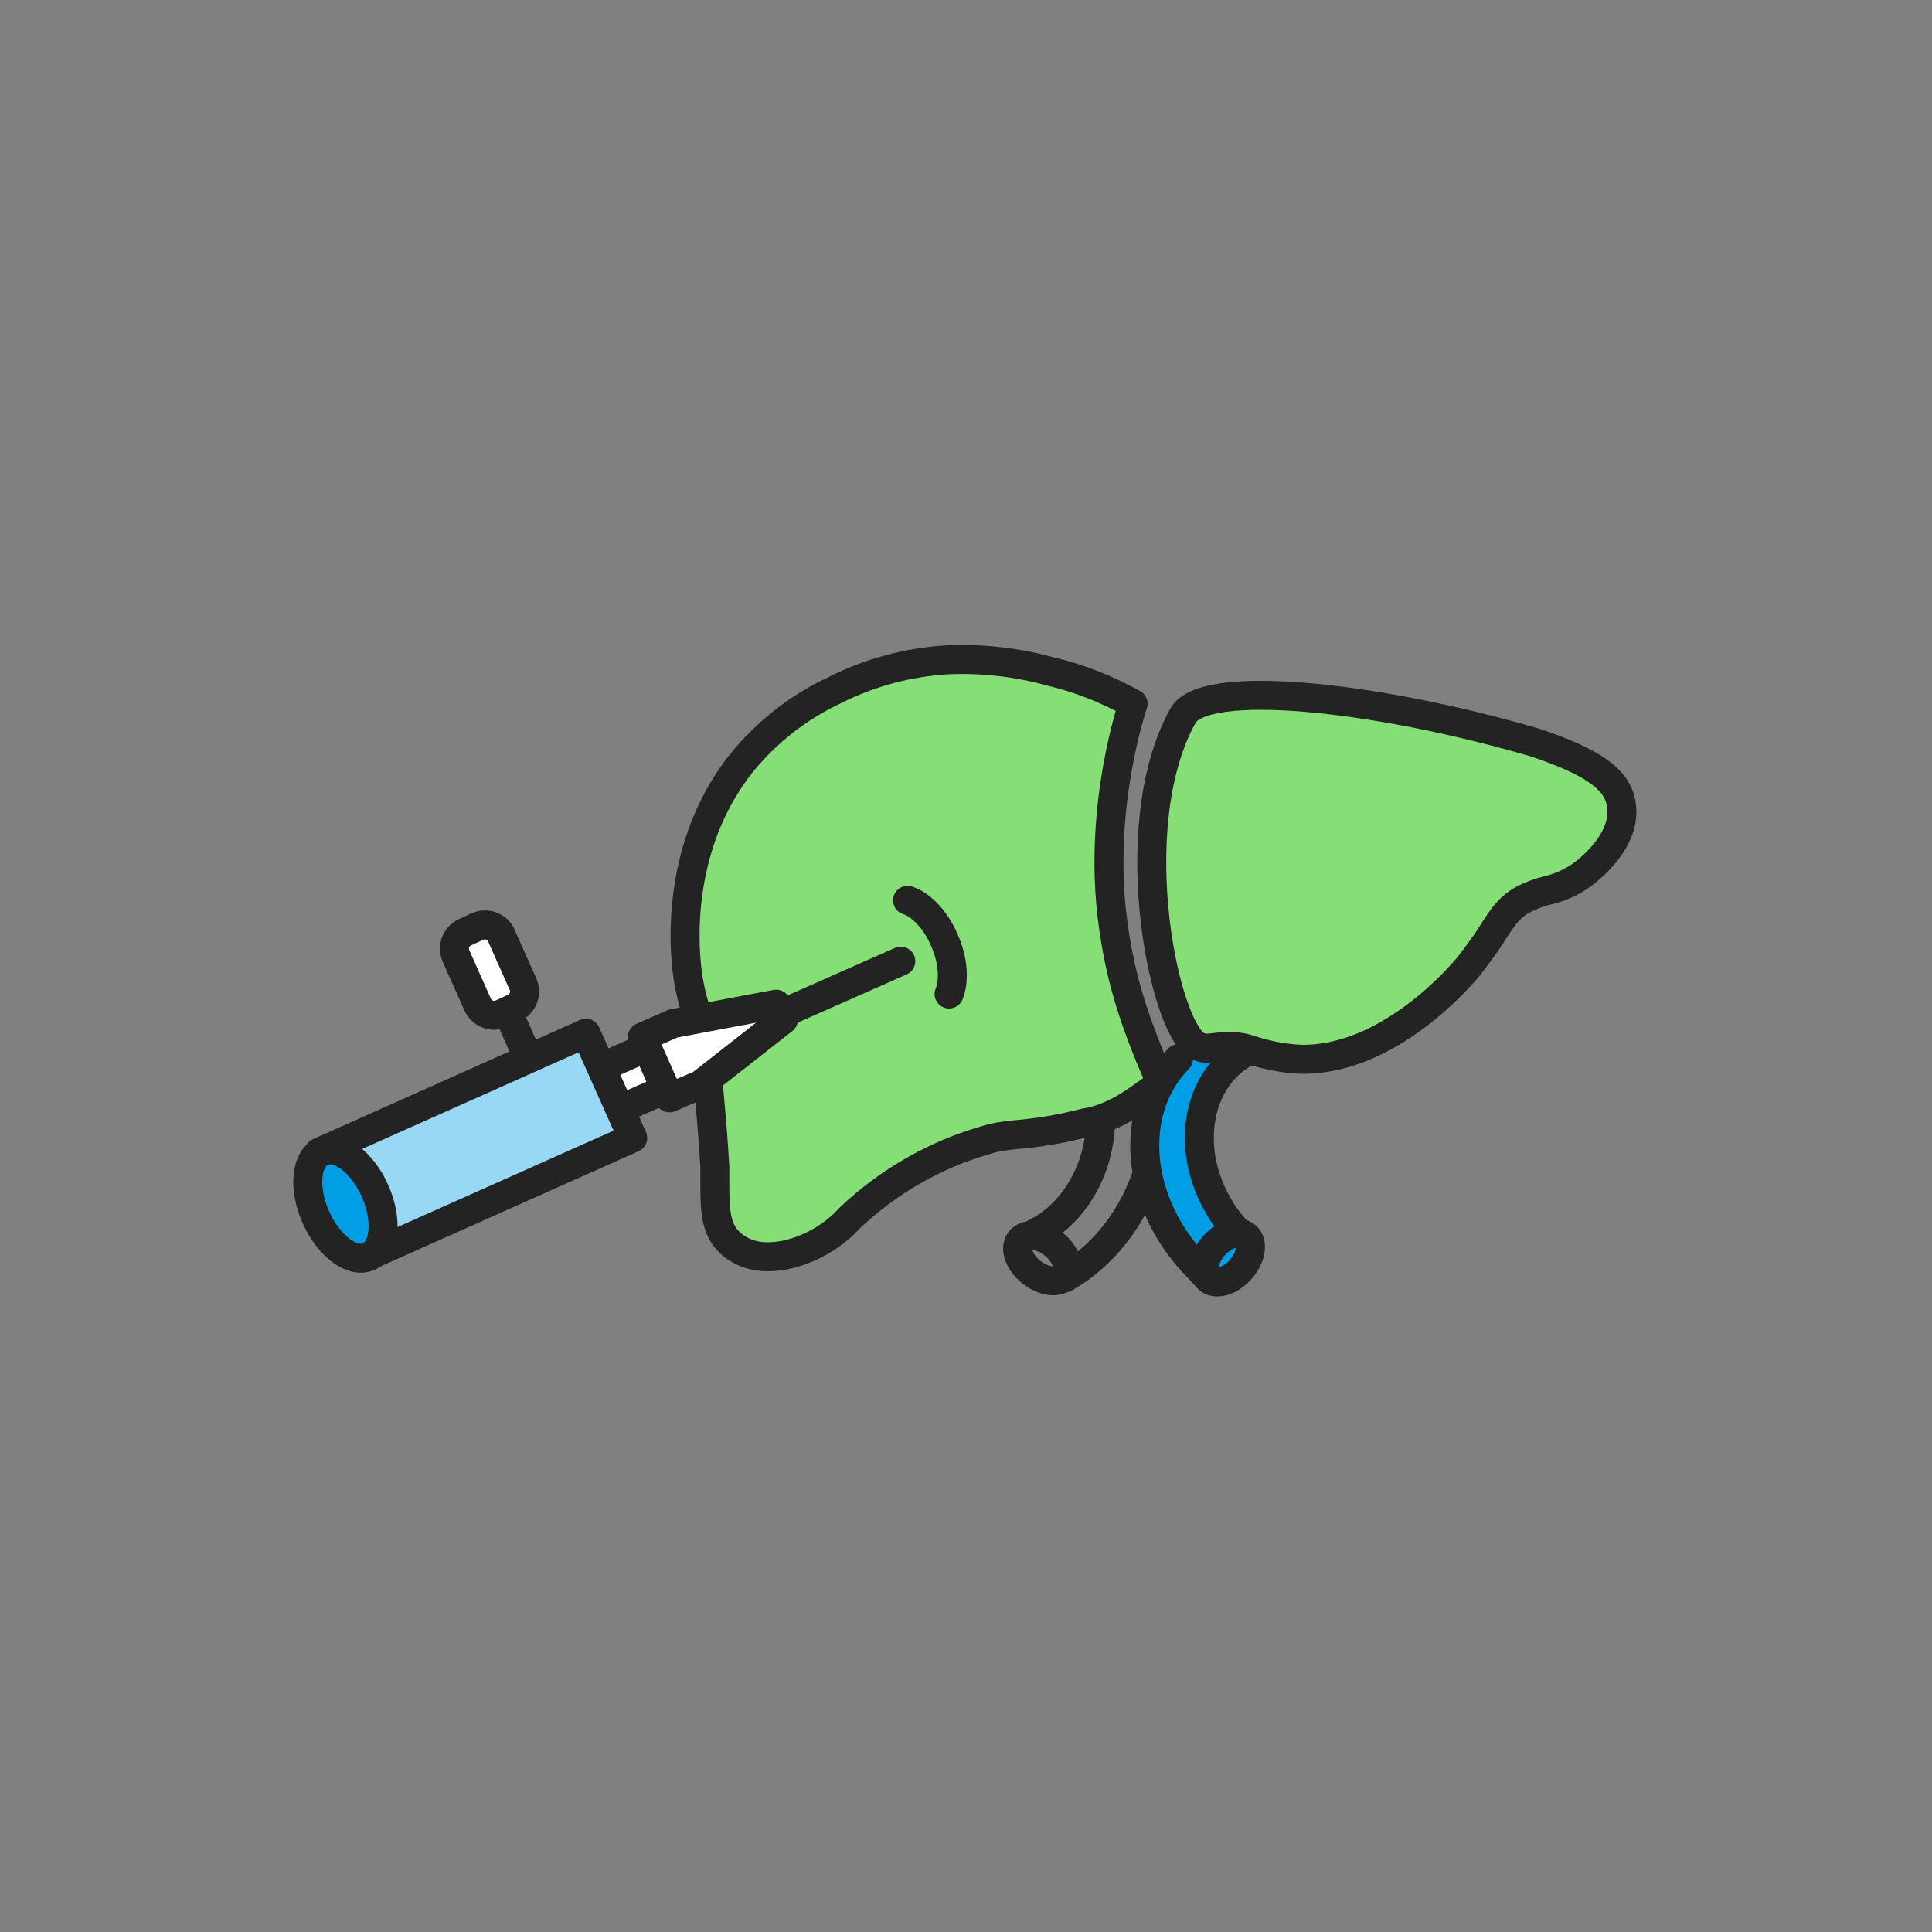 <svg width="400" height="400" viewBox="0 0 400 400" fill="none" xmlns="http://www.w3.org/2000/svg">
<rect x="0" y="0" width="400" height="400" fill="#808080" stroke="none"/>
<path d="M223.999 204.602C238.199 210.802 243.599 229.602 236.099 246.702C232.599 254.702 226.899 260.902 220.399 264.602" stroke="#232323" stroke-width="6" stroke-miterlimit="10" stroke-linecap="round" stroke-linejoin="round"/>
<path d="M211 208.5C222.1 210.1 229.5 222.2 227.6 235.6C226.2 245.6 219.9 253.5 212.2 256.2" stroke="#232323" stroke-width="6" stroke-miterlimit="10" stroke-linecap="round" stroke-linejoin="round"/>
<path d="M220.468 264.165C221.74 262.566 220.704 259.625 218.154 257.596C215.603 255.568 212.505 255.22 211.233 256.819C209.961 258.418 210.997 261.359 213.547 263.388C216.097 265.416 219.196 265.764 220.468 264.165Z" stroke="#232323" stroke-width="6" stroke-miterlimit="10" stroke-linecap="round" stroke-linejoin="round"/>
<path d="M230.4 190.9C227.2 167 234.6 145.7 234.6 145.7C229.2 142.7 223.4 140.4 217.4 139C210.5 137.1 203.4 136.3 196.2 136.6C188 137.1 180.1 139.2 172.8 142.9C165.3 146.4 158.7 151.6 153.5 158C141.2 173.5 141.4 192.2 142.1 199.5C142.4 202.7 143 205.9 144 209C145.3 213.2 146.1 217.5 146.4 221.9C147.9 237.4 147.9 241.1 148 241.3C148 242.5 148 243.7 148 244.6C148 250.5 148 254.8 151.7 257.8C153.7 259.4 156.2 260.2 158.8 260.2C160.8 260.2 162.7 259.9 164.6 259.3C168.9 258 172.9 255.5 175.9 252.2L176.1 252C184 244.6 193.5 239.1 203.9 236.1C206 235.4 208.3 235.1 210.5 234.9C215.2 234.5 219.9 233.7 224.5 232.5C230.8 231.5 235.2 228 240.4 224.2C234 209.9 231.7 200.7 230.4 190.9Z" fill="#85DE76" stroke="#232323" stroke-width="6" stroke-miterlimit="10" stroke-linecap="round" stroke-linejoin="round"/>
<path d="M249.499 263.201C249.099 262.901 248.699 262.501 248.399 262.101C235.099 249.001 233.199 229.501 243.999 218.501L257.499 217.301C247.799 222.901 245.399 236.901 252.099 248.601C253.299 250.801 254.799 252.701 256.399 254.401L249.499 263.201Z" fill="#009EE5"/>
<path d="M249.499 263.899C249.099 263.599 248.699 263.199 248.399 262.799C235.099 249.699 233.199 230.199 243.999 219.199" stroke="#232323" stroke-width="6" stroke-miterlimit="10" stroke-linecap="round" stroke-linejoin="round"/>
<path d="M257.5 218.102C247.8 223.702 245.4 237.702 252.1 249.402C253.3 251.602 254.799 253.502 256.399 255.202" stroke="#232323" stroke-width="6" stroke-miterlimit="10" stroke-linecap="round" stroke-linejoin="round"/>
<path d="M256.867 262.824C259.029 260.386 259.543 257.31 258.014 255.954C256.485 254.598 253.493 255.476 251.331 257.914C249.169 260.352 248.655 263.427 250.184 264.783C251.713 266.139 254.705 265.262 256.867 262.824Z" fill="#009EE5" stroke="#232323" stroke-width="6" stroke-miterlimit="10" stroke-linecap="round" stroke-linejoin="round"/>
<path d="M248.6 216.802C250 217.602 253.8 215.802 258.4 217.202C261.9 218.402 265.5 219.102 269.1 219.302C287.4 219.802 302.6 201.902 304.2 199.902C305.8 197.802 307.4 195.702 308.8 193.502C311.2 189.702 312.8 187.202 316.7 185.602C317.8 185.102 319 184.702 320.2 184.402C323.3 183.702 326.2 182.302 328.6 180.302C331 178.302 336.6 173.002 335.7 166.802C335.1 161.502 330 157.802 317.7 153.702C284.4 144.002 249.2 140.402 244.9 148.202C231.8 171.902 241.6 215.802 248.6 216.802Z" fill="#85DE76" stroke="#232323" stroke-width="6" stroke-miterlimit="10" stroke-linecap="round" stroke-linejoin="round"/>
<path d="M123.497 222.356L128.512 231.352L137.508 226.336L132.493 217.34L123.497 222.356Z" fill="white"/>
<path d="M133 214.702L139.4 211.902L160.7 207.902L161.4 209.502L162.2 211.102L145.1 224.502L138.6 227.302L133 214.702Z" fill="white" stroke="#232323" stroke-width="6" stroke-miterlimit="10" stroke-linecap="round" stroke-linejoin="round"/>
<path d="M130.5 228.699L136.2 226.199" stroke="#232323" stroke-width="6" stroke-miterlimit="10" stroke-linecap="round" stroke-linejoin="round"/>
<path d="M127.199 219.801L132.799 217.301" stroke="#232323" stroke-width="6" stroke-miterlimit="10" stroke-linecap="round" stroke-linejoin="round"/>
<path d="M103.799 193.7L108.299 203.8C109.099 205.7 108.299 207.8 106.399 208.7L103.799 209.9C101.899 210.7 99.799 209.9 98.899 208L94.399 197.9C93.599 196 94.399 193.9 96.299 193L98.899 191.8C100.799 191 102.999 191.8 103.799 193.7Z" fill="white" stroke="#232323" stroke-width="6" stroke-miterlimit="10" stroke-linecap="round" stroke-linejoin="round"/>
<path d="M109.499 219.402L106.199 211.902" stroke="#232323" stroke-width="6" stroke-miterlimit="10" stroke-linecap="round" stroke-linejoin="round"/>
<path d="M66 238.602L121.3 213.902L131 235.602L77 259.702" fill="#99D8F5"/>
<path d="M66 238.602L121.3 213.902L131 235.602L77 259.702" stroke="#232323" stroke-width="6" stroke-miterlimit="10" stroke-linecap="round" stroke-linejoin="round"/>
<path d="M76.344 260.16C79.726 258.659 80.306 252.572 77.64 246.565C74.974 240.558 70.07 236.906 66.688 238.407C63.306 239.908 62.726 245.995 65.392 252.002C68.059 258.009 72.962 261.661 76.344 260.16Z" fill="#009EE5" stroke="#232323" stroke-width="6" stroke-miterlimit="10" stroke-linecap="round" stroke-linejoin="round"/>
<path d="M159.6 210.9L186.5 199" stroke="#232323" stroke-width="6" stroke-miterlimit="10" stroke-linecap="round" stroke-linejoin="round"/>
<path d="M187.899 186.402C190.699 187.302 193.699 190.402 195.499 194.602C197.399 198.802 197.599 203.102 196.499 205.802" stroke="#232323" stroke-width="6" stroke-miterlimit="10" stroke-linecap="round" stroke-linejoin="round"/>
</svg>
